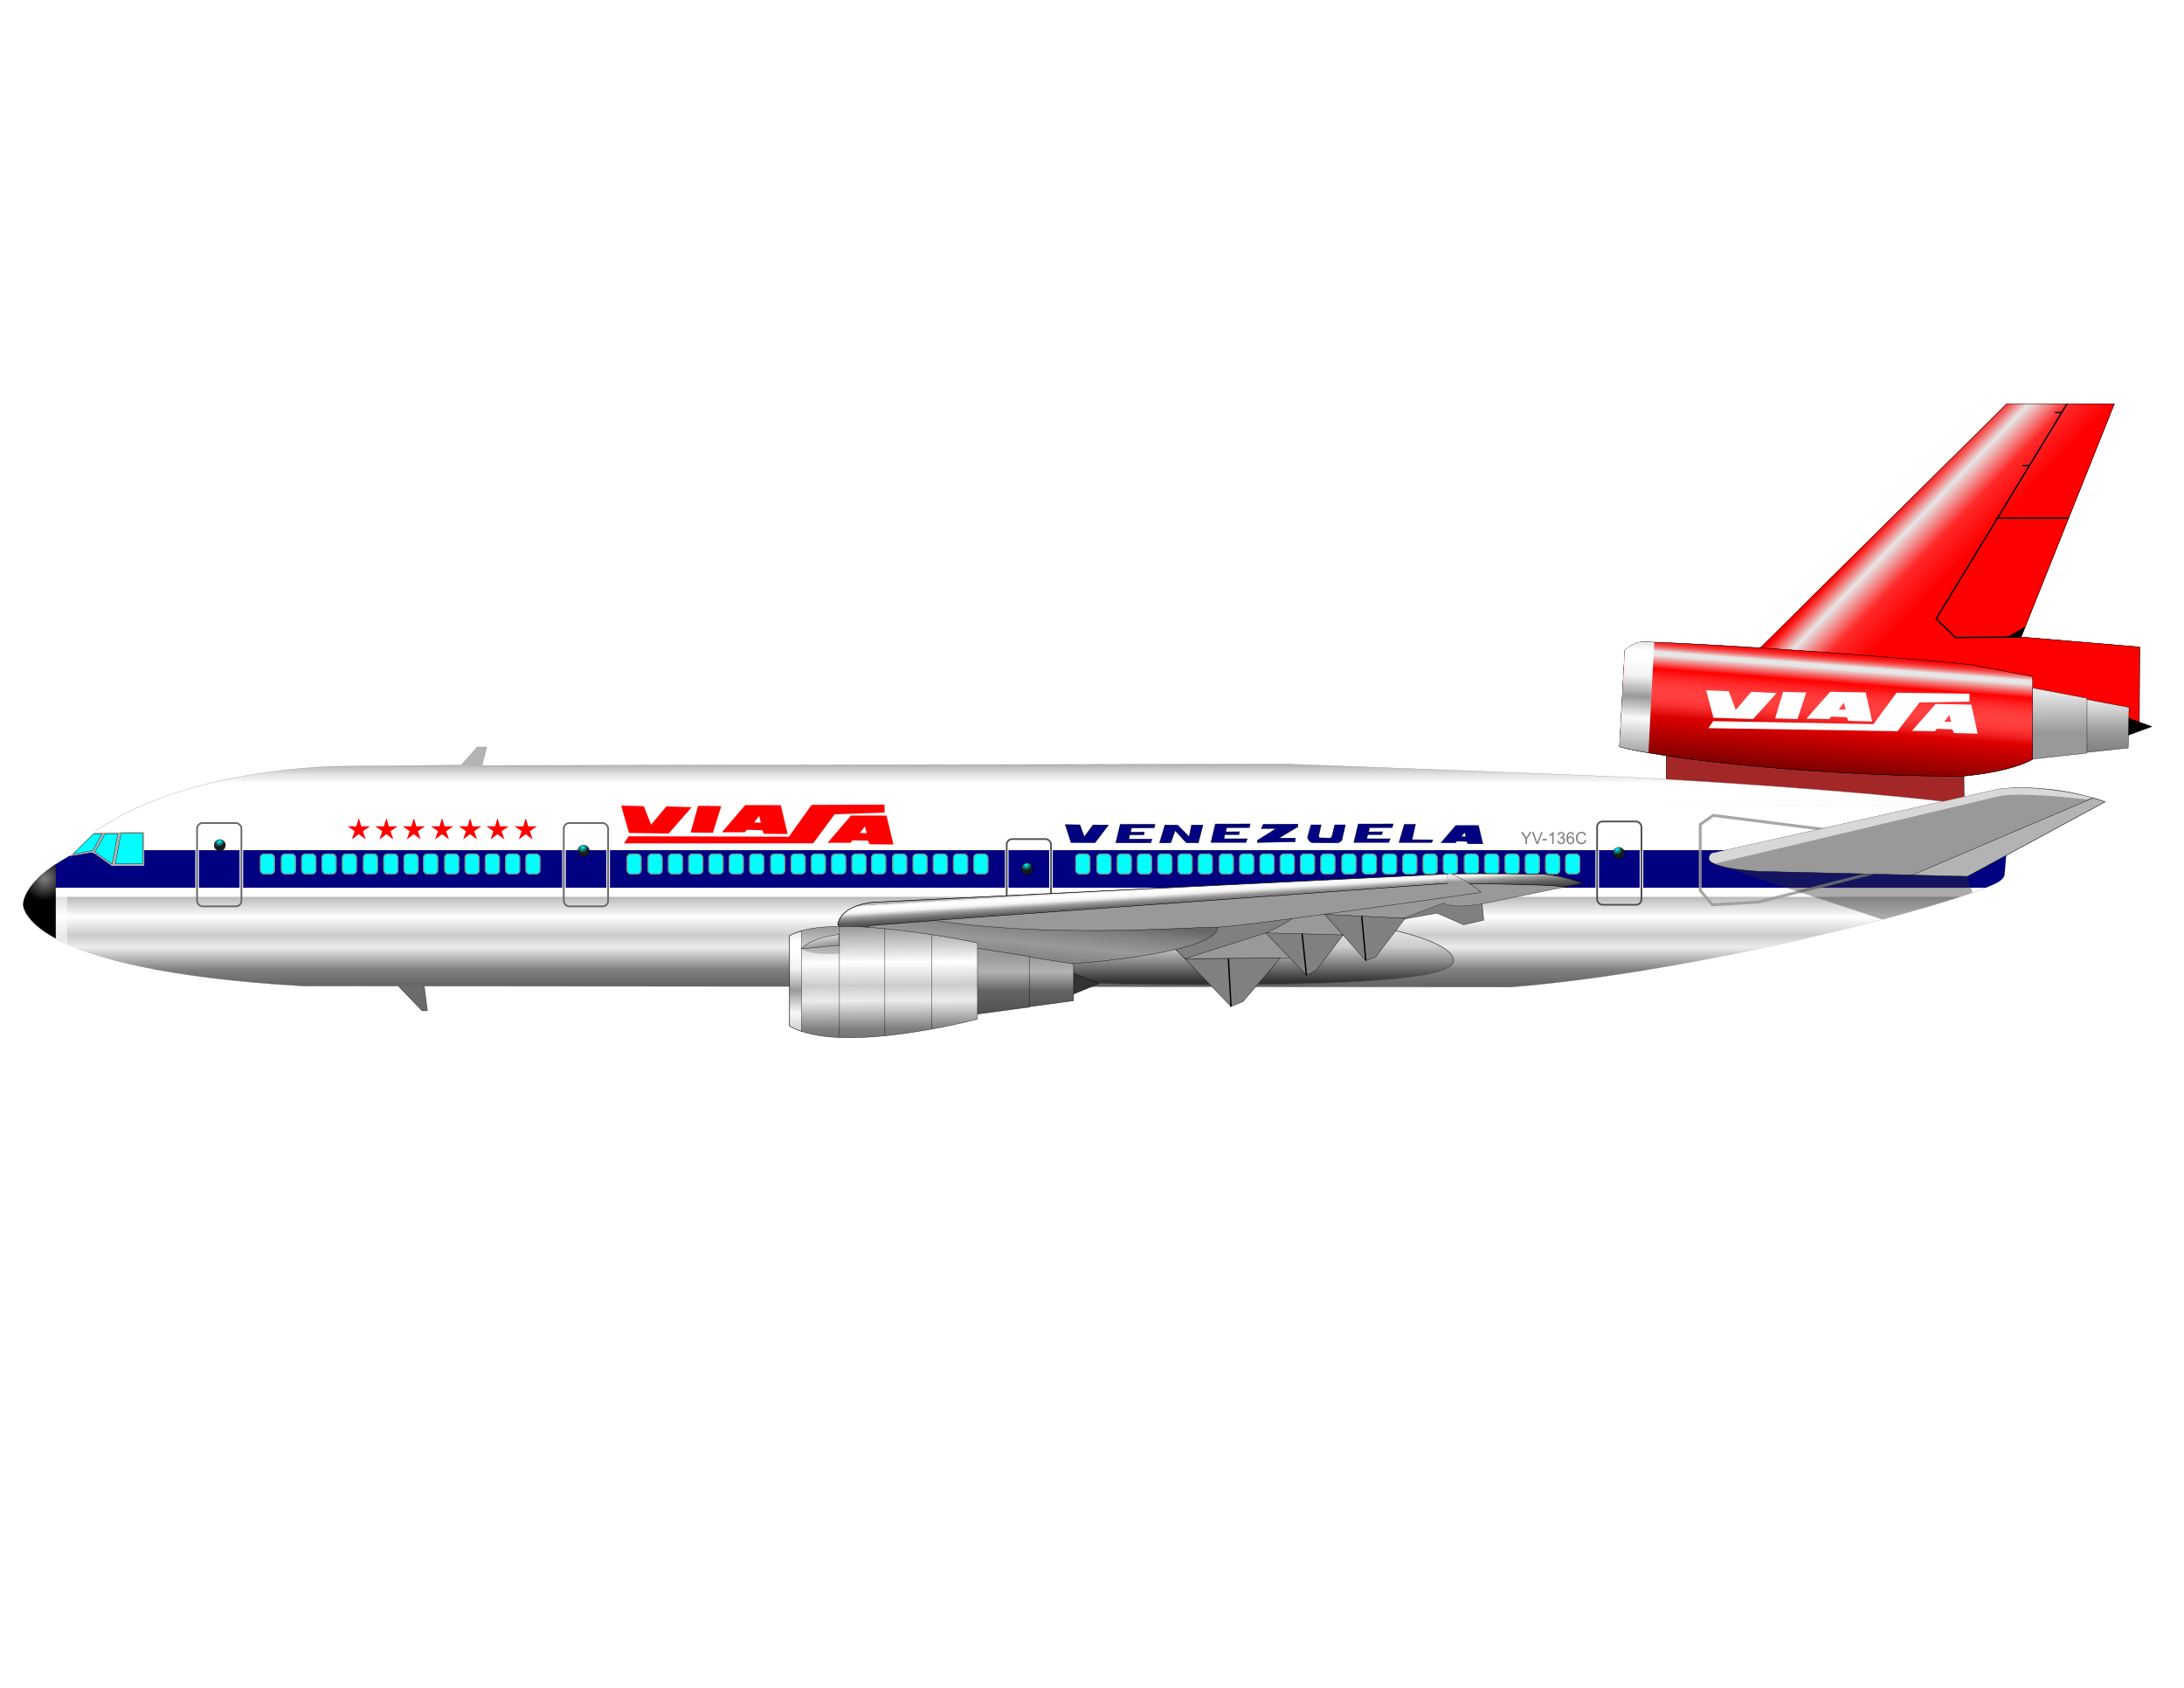 <?xml version="1.0" encoding="UTF-8"?>
<svg width="11in" height="8.5in" version="1.1" viewBox="0 0 279.4 215.9" xmlns="http://www.w3.org/2000/svg" xmlns:xlink="http://www.w3.org/1999/xlink">
<defs>
<linearGradient id="a">
<stop stop-color="#0ff" offset="0"/>
<stop stop-color="#1a1a1a" offset="1"/>
</linearGradient>
<linearGradient id="c">
<stop stop-color="#e6e6e6" offset="0"/>
<stop stop-color="#999" offset=".624"/>
<stop stop-color="#999" offset="1"/>
</linearGradient>
<linearGradient id="d">
<stop stop-color="#999" offset="0"/>
<stop stop-color="#b3b3b3" offset=".256"/>
<stop stop-color="#666" offset=".562"/>
<stop stop-color="#4d4d4d" offset="1"/>
</linearGradient>
<linearGradient id="e">
<stop stop-color="#b3b3b3" offset="0"/>
<stop stop-color="#e6e6e6" offset=".014"/>
<stop stop-color="#fff" offset=".085"/>
<stop stop-color="#fff" offset=".164"/>
<stop stop-color="#f2f2f2" offset=".306"/>
<stop stop-color="#999" offset=".481"/>
<stop stop-color="#f9f9f9" offset=".662"/>
<stop stop-color="#999" offset="1"/>
</linearGradient>
<linearGradient id="f">
<stop stop-color="#999" offset="0"/>
<stop stop-color="#fff" offset=".228"/>
<stop stop-color="#ccc" offset=".375"/>
<stop stop-color="#ececec" offset=".469"/>
<stop stop-color="#808080" offset=".646"/>
<stop stop-color="#333" offset="1"/>
</linearGradient>
<linearGradient id="b">
<stop stop-color="#ececec" offset="0"/>
<stop stop-color="#ccc" offset=".248"/>
<stop stop-color="#999" offset=".622"/>
<stop stop-color="#808080" offset="1"/>
</linearGradient>
<linearGradient id="l" x1="370.23" x2="367.39" y1="-26.485" y2="8.174" gradientTransform="matrix(.439 0 0 .439 70.82 176.07)" gradientUnits="userSpaceOnUse">
<stop stop-color="#f00" offset="0"/>
<stop stop-color="#f00" offset=".514"/>
<stop stop-color="#800000" offset="1"/>
</linearGradient>
<linearGradient id="ab" x1="106.4" x2="106.4" y1="6.484" y2="71.109" gradientTransform="matrix(.439 0 0 .439 70.82 176.07)" gradientUnits="userSpaceOnUse">
<stop stop-color="#b3b3b3" offset="0"/>
<stop stop-color="#e6e6e6" offset=".047"/>
<stop stop-color="#fff" offset=".085"/>
<stop stop-color="#fff" offset=".164"/>
<stop stop-color="#fff" stop-opacity="0" offset="1"/>
</linearGradient>
<linearGradient id="aa" x1="124.91" x2="124.91" y1="42.321" y2="79.302" gradientTransform="matrix(.439 0 0 .439 70.82 176.07)" gradientUnits="userSpaceOnUse" xlink:href="#f"/>
<linearGradient id="z" x1="88.355" x2="88.719" y1="53.644" y2="99.716" gradientTransform="matrix(.439 0 0 .439 70.82 176.07)" gradientUnits="userSpaceOnUse" xlink:href="#f"/>
<linearGradient id="y" x1="72.24" x2="71.647" y1="54.907" y2="90.992" gradientTransform="matrix(.439 0 0 .439 70.82 176.07)" gradientUnits="userSpaceOnUse" xlink:href="#e"/>
<linearGradient id="x" x1="77.991" x2="78.861" y1="55.599" y2="61.638" gradientTransform="matrix(.439 0 0 .439 70.82 176.07)" gradientUnits="userSpaceOnUse" xlink:href="#b"/>
<filter id="ad" x="-.015" y="-.063" width="1.03" height="1.127" color-interpolation-filters="sRGB">
<feGaussianBlur stdDeviation="0.068"/>
</filter>
<linearGradient id="w" x1="137.75" x2="137.75" y1="62.34" y2="79.953" gradientTransform="matrix(.439 0 0 .439 71.172 176.07)" gradientUnits="userSpaceOnUse" xlink:href="#d"/>
<linearGradient id="v" x1="137.75" x2="137.75" y1="62.34" y2="79.953" gradientTransform="matrix(.439 0 0 .439 70.82 176.07)" gradientUnits="userSpaceOnUse" xlink:href="#d"/>
<linearGradient id="u" x1="382.56" x2="399.59" y1="-58.271" y2="-41.915" gradientTransform="matrix(.439 0 0 .439 70.82 176.07)" gradientUnits="userSpaceOnUse">
<stop stop-color="#f00" offset="0"/>
<stop stop-color="#e6e6e6" offset=".26"/>
<stop stop-color="#ff2a2a" offset=".616"/>
<stop stop-color="#f00" offset="1"/>
</linearGradient>
<linearGradient id="t" x1="370.59" x2="368.77" y1="-27.394" y2="-4.125" gradientTransform="matrix(.439 0 0 .439 70.82 176.07)" gradientUnits="userSpaceOnUse">
<stop stop-color="#f00" stop-opacity="0" offset="0"/>
<stop stop-color="#f00" stop-opacity="0" offset=".034"/>
<stop stop-color="#e6e6e6" offset=".2"/>
<stop stop-color="#e6e6e6" offset=".246"/>
<stop stop-color="#f00" offset=".417"/>
<stop stop-color="#fff" stop-opacity="0" offset="1"/>
</linearGradient>
<linearGradient id="s" x1="316.39" x2="314.07" y1="-29.87" y2="4.307" gradientTransform="matrix(.439 0 0 .439 70.82 176.07)" gradientUnits="userSpaceOnUse" xlink:href="#e"/>
<radialGradient id="k" cx="-148.65" cy="43.374" r="4.761" gradientTransform="matrix(.296 .513 -.521 .301 72.334 256.69)" gradientUnits="userSpaceOnUse">
<stop stop-color="#808080" offset="0"/>
<stop offset="1"/>
</radialGradient>
<linearGradient id="r" x1="175.21" x2="175.65" y1="42.321" y2="49.612" gradientTransform="matrix(.439 0 0 .439 70.82 176.07)" gradientUnits="userSpaceOnUse">
<stop stop-color="#b3b3b3" offset="0"/>
<stop stop-color="#e6e6e6" offset=".014"/>
<stop stop-color="#fff" offset=".085"/>
<stop stop-color="#fff" offset=".164"/>
<stop stop-color="#f2f2f2" offset=".306"/>
<stop stop-color="#999" offset=".481"/>
<stop stop-color="#666" offset=".662"/>
<stop stop-color="#333" offset="1"/>
</linearGradient>
<linearGradient id="q" x1="185.38" x2="185.38" y1="52.922" y2="79.682" gradientTransform="matrix(.439 0 0 .439 70.82 176.07)" gradientUnits="userSpaceOnUse">
<stop stop-color="#ececec" offset="0"/>
<stop stop-color="#ccc" offset=".248"/>
<stop stop-color="#333" offset=".622"/>
<stop stop-color="#1a1a1a" offset="1"/>
</linearGradient>
<linearGradient id="p" x1="136.88" x2="135.6" y1="49.957" y2="63.274" gradientTransform="matrix(.439 0 0 .439 70.82 176.07)" gradientUnits="userSpaceOnUse">
<stop stop-color="#666" offset="0"/>
<stop stop-color="#808080" offset=".248"/>
<stop stop-color="#999" offset=".622"/>
<stop stop-color="#808080" offset="1"/>
</linearGradient>
<filter id="ac" x="-.007" y="-.036" width="1.014" height="1.073" color-interpolation-filters="sRGB">
<feGaussianBlur stdDeviation="0.334"/>
</filter>
<linearGradient id="o" x1="261.27" x2="261.39" y1="39.329" y2="41.526" gradientTransform="matrix(.439 0 0 .439 70.82 176.07)" gradientUnits="userSpaceOnUse" xlink:href="#c"/>
<linearGradient id="n" x1="444.97" x2="444.97" y1="-12.853" y2="3.046" gradientTransform="translate(47.045)" gradientUnits="userSpaceOnUse" xlink:href="#b"/>
<linearGradient id="m" x1="485.91" x2="486.19" y1="-14.404" y2="3.917" gradientUnits="userSpaceOnUse" xlink:href="#c"/>
<radialGradient id="j" cx="-97.585" cy="29.047" r="1.69" gradientTransform="matrix(.274 .268 -.307 .314 63.731 205.77)" gradientUnits="userSpaceOnUse" xlink:href="#a"/>
<radialGradient id="i" cx="8.434" cy="30.497" r="1.69" gradientTransform="matrix(.439 0 0 .439 70.82 176.07)" gradientUnits="userSpaceOnUse" xlink:href="#a"/>
<radialGradient id="h" cx="137.72" cy="35.629" r="1.69" gradientTransform="matrix(.439 0 0 .439 70.82 176.07)" gradientUnits="userSpaceOnUse" xlink:href="#a"/>
<radialGradient id="g" cx="309.9" cy="31.074" r="1.69" gradientTransform="matrix(.439 0 0 .439 70.82 176.07)" gradientUnits="userSpaceOnUse" xlink:href="#a"/>
</defs>
<g transform="translate(0,-81.1)">
<path d="m49.91 206.18c0.105 0.026 4.082 4.214 4.082 4.214h0.685l-0.553-4.293z" fill="#6b6b6b" stroke="#000" stroke-width=".044"/>
<path d="m256.73 132.75h13.763l-11.929 29.84 15.163 1.277-0.046 10.411-22.452 4.985 0.034 4.935h-38.114v-7.538l11.951-12.58z" fill="#f00" fill-rule="evenodd" stroke="#000" stroke-width=".045"/>
<path d="m220.44 168.98 4.657-4.902 31.63-31.33h13.763l-11.929 29.84 15.163 1.277-0.046 10.411z" fill="url(#u)" stroke="#000" stroke-width=".044"/>
<path d="m213.15 184.2v-7.538l38.08 2.603 0.034 4.935z" fill="#4d4d4d" opacity=".51" stroke="#000" stroke-width=".044"/>
<path d="m43.054 179.12 15.948-0.149 2.047-2.318 1.231 8e-3 -0.609 2.359 102.78-0.184s42.256 1.508 48.59 1.935c0 0 36.64 2.093 44.074 4.253l-0.674 7.903c0 0.517-0.711 0.993-1.203 1.216-6.065 2.898-38.055 11.34-61.975 13.221l-154.47-0.127c-36.183-2.097-35.836-10.414-35.836-10.414s-0.243-3.016 6.379-6.473l3.152-3.107c7.367-5.095 19.394-7.756 30.562-8.123z" fill="url(#ab)" fill-rule="evenodd" stroke="#808080" stroke-width=".033"/>
<g transform="matrix(.439 0 0 .439 50.167 176.07)" stroke="#000" stroke-width=".1">
<path d="m505.03-7.449 7.792 2.828-8.106 2.954z"/>
<path d="m505.9 1.6 0.251-11.814-14.14-2.659 9e-4 15.94z" fill="url(#n)"/>
<path d="m493.9-12.892-19.039-3.606 1.665 21.483 17.377-1.895z" fill="url(#m)"/>
</g>
<path d="m207.87 164.29s1.145-1.102 2.379-1.078c6.693 0.128 29.074 1.598 41.844 2.903l7.939 1.532v10.577c-1.387 0.823-4.54 1.76-8.783 2.144-12.123 0.135-29.312-1.219-38.108-2.61-2.614-0.386-4.681-0.774-5.955-1.134z" fill="url(#l)" fill-rule="evenodd" stroke="#000" stroke-width=".044"/>
<path d="m79.47 184.15 0.994 3.497 5.076 0.073 2.95-3.366-3.242-0.103-1.952 2.335-0.937-2.366z" fill="#f00"/>
<path d="m89.307 184.18-0.959 3.412 2.85 0.031 1.076-3.414z" fill="#f00"/>
<path d="m95.338 184.08-2.986 3.482 2.944-2.4e-4 0.229-0.316 1.992 0.045 0.203 0.465 3.045 0.028-0.881-3.694zm1.778 1.383 0.227 0.877-0.876-0.027z" fill="#f00"/>
<path d="m108.87 185.42-2.986 3.482 2.944-2.2e-4 0.229-0.316 1.992 0.045 0.203 0.465 3.045 0.028-0.881-3.694zm1.778 1.383 0.227 0.877-0.876-0.027z" fill="#f00"/>
<path d="m79.823 188.98 0.61-0.908 20.494 0.054 2.9-4.068 9.329-0.036 0.017 1.015-6.398 0.222-2.749 3.714z" fill="#f00"/>
<path d="m250.75 195.82c-11.183 3.651-37.231 9.951-57.491 11.544l-154.47-0.127c-36.183-2.097-35.836-10.414-35.836-10.414s-0.03-0.369 0.217-1.001l247.58-4e-3z" fill="url(#aa)" fill-rule="evenodd"/>
<path d="m185.95 203.95c-2e-5 2.505-14.096 3.114-31.484 3.114-34.453 0-31.484-2.031-31.484-4.536 0-2.505 14.096-4.536 31.484-4.536 20.917 0 31.484 3.453 31.484 5.958z" fill="url(#q)" fill-rule="evenodd" stroke="#4d4d4d" stroke-width=".093"/>
<path d="m256.7 189.85h-238.28l0.014 1.968-4.102 0.012-2.417-1.768-3.031 0.523c-3.109 1.768-4.189 2.918-5.047 4.068h250.18c0.465-0.184 0.898-0.361 1.22-0.516 0.492-0.222 1.204-0.699 1.204-1.216z" fill="#000080" fill-rule="evenodd"/>
<g transform="matrix(.439 0 0 .439 127.47 176.07)" fill="#fff" fill-rule="evenodd">
<rect x="2.491" y="31.378" width="1.049" height="10.951"/>
<rect x="15.381" y="31.378" width="1.049" height="10.951"/>
</g>
<path transform="matrix(.397 -.041 .041 .397 59.35 95.82)" d="m-55.177 227.68-2.027-1.883-2.374 1.42 1.164-2.51-2.084-1.819 2.747 0.331 1.086-2.544 0.533 2.715 2.755 0.247-2.417 1.346z" fill="#f00" fill-rule="evenodd"/>
<path transform="matrix(.397 -.041 .041 .397 62.882 95.82)" d="m-55.177 227.68-2.027-1.883-2.374 1.42 1.164-2.51-2.084-1.819 2.747 0.331 1.086-2.544 0.533 2.715 2.755 0.247-2.417 1.346z" fill="#f00" fill-rule="evenodd"/>
<path transform="matrix(.397 -.041 .041 .397 66.387 95.82)" d="m-55.177 227.68-2.027-1.883-2.374 1.42 1.164-2.51-2.084-1.819 2.747 0.331 1.086-2.544 0.533 2.715 2.755 0.247-2.417 1.346z" fill="#f00" fill-rule="evenodd"/>
<path transform="matrix(.397 -.041 .041 .397 70.003 95.82)" d="m-55.177 227.68-2.027-1.883-2.374 1.42 1.164-2.51-2.084-1.819 2.747 0.331 1.086-2.544 0.533 2.715 2.755 0.247-2.417 1.346z" fill="#f00" fill-rule="evenodd"/>
<path transform="matrix(.397 -.041 .041 .397 73.59 95.82)" d="m-55.177 227.68-2.027-1.883-2.374 1.42 1.164-2.51-2.084-1.819 2.747 0.331 1.086-2.544 0.533 2.715 2.755 0.247-2.417 1.346z" fill="#f00" fill-rule="evenodd"/>
<path transform="matrix(.397 -.041 .041 .397 77.095 95.82)" d="m-55.177 227.68-2.027-1.883-2.374 1.42 1.164-2.51-2.084-1.819 2.747 0.331 1.086-2.544 0.533 2.715 2.755 0.247-2.417 1.346z" fill="#f00" fill-rule="evenodd"/>
<path transform="matrix(.397 -.041 .041 .397 80.711 95.82)" d="m-55.177 227.68-2.027-1.883-2.374 1.42 1.164-2.51-2.084-1.819 2.747 0.331 1.086-2.544 0.533 2.715 2.755 0.247-2.417 1.346z" fill="#f00" fill-rule="evenodd"/>
<path d="m136.28 186.58 0.731 2.295 3.076 0.025 1.731-2.277-1.985-4e-3 -1.115 1.51-0.564-1.524z" fill="#000080" stroke="#000" stroke-width=".044"/>
<path d="m149.78 188.91-1.441 0.012 0.692-2.296 1.621 4e-3 1.471 1.498 0.31-1.496h1.467l-0.593 2.286-1.539-0.01-1.424-1.556z" fill="#000080" stroke="#000" stroke-width=".044"/>
<path d="m160.84 188.6 2.427-1.524-1.907 0.017 0.242-0.554 4.43-0.028v0.352l-2.399 1.439h2.088l-0.028 0.48-4.854 0.085z" fill="#000080" stroke="#000" stroke-width=".044"/>
<path d="m167.71 186.61-0.441 1.633c0.111 0.282 0.211 0.526 0.6 0.656 0.201 8.7e-4 3.182 0.021 3.182 0.021 0.264 4e-3 0.589-0.224 0.629-0.394l0.44-1.921h-1.369l-0.32 1.355c-0.028 0.12-0.074 0.303-0.282 0.339l-1.298-0.028c-0.12-0.039-0.159-0.222-0.141-0.282l0.31-1.383z" fill="#000080" stroke="#000" stroke-width=".044"/>
<path d="m173.76 186.5-0.564 2.37h4.458l0.198-0.48h-2.991l0.105-0.54 1.818 4e-3 0.068-0.364-1.766 0.017 0.115-0.53 2.921-0.023 0.098-0.463z" fill="#000080" stroke="#000" stroke-width=".044"/>
<path d="m179.66 186.54-0.681 2.324h4.176l0.148-0.34-2.658-0.02 0.445-1.962z" fill="#000080" stroke="#000" stroke-width=".044"/>
<path d="m186.24 186.68-1.912 2.23 1.885-1.4e-4 0.147-0.202 1.275 0.029 0.13 0.298 1.95 0.018-0.564-2.365zm1.138 0.886 0.145 0.561-0.561-0.017z" fill="#000080" stroke="#000" stroke-width=".028"/>
<path d="m155.48 186.5-0.564 2.37h4.458l0.198-0.48h-2.991l0.105-0.54 1.818 4e-3 0.068-0.364-1.766 0.017 0.115-0.53 2.921-0.023 0.098-0.463z" fill="#000080" stroke="#000" stroke-width=".044"/>
<path d="m143.31 186.54-0.564 2.37h4.458l0.198-0.48h-2.991l0.105-0.54 1.818 4e-3 0.068-0.364-1.766 0.017 0.115-0.53 2.921-0.023 0.098-0.463z" fill="#000080" stroke="#000" stroke-width=".044"/>
<g transform="matrix(.448 0 0 .374 70.82 177.68)" fill="#808080" stroke-width=".27" aria-label="YV-136C">
<path d="m277.52 30.434v-1.744l-1.3-2.373h0.545l0.663 1.241q0.197 0.368 0.345 0.697 0.149-0.323 0.368-0.727l0.654-1.21h0.52l-1.348 2.373v1.744z"/>
<path d="m280.68 30.434-1.309-4.117h0.483l0.879 2.991q0.101 0.348 0.177 0.674 0.079-0.34 0.18-0.674l0.913-2.991h0.455l-1.32 4.117z"/>
<path d="m282.39 29.199v-0.508h1.272v0.508z"/>
<path d="m285.57 30.434h-0.416v-3.221q-0.143 0.169-0.385 0.345-0.242 0.174-0.444 0.264v-0.489q0.343-0.197 0.604-0.48 0.264-0.284 0.371-0.553h0.27z"/>
<path d="m286.64 29.348 0.416-0.067q0.129 0.809 0.654 0.809 0.284 0 0.492-0.239 0.208-0.242 0.208-0.624 0-0.36-0.191-0.579t-0.469-0.219q-0.118 0-0.292 0.056l0.048-0.444 0.065 0.006q0.306 0 0.497-0.188 0.191-0.188 0.191-0.503 0-0.289-0.16-0.463-0.16-0.177-0.39-0.177-0.239 0-0.404 0.185-0.163 0.183-0.208 0.556l-0.413-0.09q0.079-0.528 0.354-0.798 0.275-0.27 0.666-0.27 0.41 0 0.697 0.303 0.286 0.303 0.286 0.764 0 0.281-0.124 0.497-0.121 0.216-0.34 0.34 0.202 0.056 0.334 0.185 0.132 0.129 0.213 0.345 0.081 0.216 0.081 0.483 0 0.567-0.334 0.93-0.334 0.36-0.8 0.36-0.433 0-0.733-0.315-0.301-0.315-0.343-0.845z"/>
<path d="m291.42 27.325-0.413 0.039q-0.059-0.317-0.174-0.452-0.166-0.197-0.399-0.197-0.362 0-0.581 0.449-0.188 0.388-0.191 1.146 0.143-0.27 0.36-0.407 0.216-0.14 0.458-0.14 0.402 0 0.699 0.365 0.301 0.362 0.301 0.972 0 0.413-0.152 0.75-0.149 0.334-0.385 0.494-0.236 0.16-0.52 0.16-0.511 0-0.843-0.461t-0.331-1.536q0-1.194 0.34-1.699 0.34-0.508 0.871-0.508 0.385 0 0.643 0.264 0.261 0.261 0.317 0.761zm-1.694 1.775q0 0.447 0.211 0.719 0.211 0.27 0.489 0.27 0.244 0 0.435-0.256 0.194-0.256 0.194-0.702 0-0.438-0.191-0.68t-0.466-0.242q-0.27 0-0.472 0.242-0.199 0.239-0.199 0.649z"/>
<path d="m294.47 28.991 0.449 0.138q-0.149 0.694-0.522 1.036-0.371 0.34-0.904 0.34-0.469 0-0.803-0.228-0.331-0.23-0.545-0.736-0.211-0.506-0.211-1.194 0-0.68 0.211-1.149 0.213-0.472 0.576-0.711 0.362-0.242 0.809-0.242 0.489 0 0.84 0.306 0.351 0.303 0.492 0.893l-0.438 0.126q-0.225-0.859-0.902-0.859-0.337 0-0.584 0.174-0.247 0.171-0.396 0.536-0.146 0.365-0.146 0.924 0 0.845 0.298 1.27 0.298 0.421 0.792 0.421 0.365 0 0.629-0.258 0.267-0.261 0.357-0.789z"/>
</g>
<rect x="128.79" y="188.43" width="5.67" height="10.653" rx=".69" ry=".69" fill="none" stroke="#4d4d4d" stroke-width=".217"/>
<rect x="33.288" y="190.33" width="1.836" height="2.574" rx=".49" ry=".49" fill="#0ff" fill-rule="evenodd" stroke="#808080" stroke-width=".144"/>
<rect x="35.982" y="190.33" width="1.836" height="2.574" rx=".49" ry=".49" fill="#0ff" fill-rule="evenodd" stroke="#808080" stroke-width=".144"/>
<rect x="38.586" y="190.33" width="1.836" height="2.574" rx=".49" ry=".49" fill="#0ff" fill-rule="evenodd" stroke="#808080" stroke-width=".144"/>
<rect x="41.179" y="190.33" width="1.836" height="2.574" rx=".49" ry=".49" fill="#0ff" fill-rule="evenodd" stroke="#808080" stroke-width=".144"/>
<rect x="43.783" y="190.33" width="1.836" height="2.574" rx=".49" ry=".49" fill="#0ff" fill-rule="evenodd" stroke="#808080" stroke-width=".144"/>
<rect x="46.477" y="190.33" width="1.836" height="2.574" rx=".49" ry=".49" fill="#0ff" fill-rule="evenodd" stroke="#808080" stroke-width=".144"/>
<rect x="49.081" y="190.33" width="1.836" height="2.574" rx=".49" ry=".49" fill="#0ff" fill-rule="evenodd" stroke="#808080" stroke-width=".144"/>
<rect x="51.675" y="190.33" width="1.836" height="2.574" rx=".49" ry=".49" fill="#0ff" fill-rule="evenodd" stroke="#808080" stroke-width=".144"/>
<rect x="54.179" y="190.33" width="1.836" height="2.574" rx=".49" ry=".49" fill="#0ff" fill-rule="evenodd" stroke="#808080" stroke-width=".144"/>
<rect x="56.873" y="190.33" width="1.836" height="2.574" rx=".49" ry=".49" fill="#0ff" fill-rule="evenodd" stroke="#808080" stroke-width=".144"/>
<rect x="59.477" y="190.33" width="1.836" height="2.574" rx=".49" ry=".49" fill="#0ff" fill-rule="evenodd" stroke="#808080" stroke-width=".144"/>
<rect x="62.071" y="190.33" width="1.836" height="2.574" rx=".49" ry=".49" fill="#0ff" fill-rule="evenodd" stroke="#808080" stroke-width=".144"/>
<rect x="64.665" y="190.33" width="1.836" height="2.574" rx=".49" ry=".49" fill="#0ff" fill-rule="evenodd" stroke="#808080" stroke-width=".144"/>
<rect x="67.259" y="190.33" width="1.836" height="2.574" rx=".49" ry=".49" fill="#0ff" fill-rule="evenodd" stroke="#808080" stroke-width=".144"/>
<rect x="80.198" y="190.33" width="1.836" height="2.574" rx=".49" ry=".49" fill="#0ff" fill-rule="evenodd" stroke="#808080" stroke-width=".144"/>
<rect x="82.892" y="190.33" width="1.836" height="2.574" rx=".49" ry=".49" fill="#0ff" fill-rule="evenodd" stroke="#808080" stroke-width=".144"/>
<rect x="85.496" y="190.33" width="1.836" height="2.574" rx=".49" ry=".49" fill="#0ff" fill-rule="evenodd" stroke="#808080" stroke-width=".144"/>
<rect x="88.09" y="190.33" width="1.836" height="2.574" rx=".49" ry=".49" fill="#0ff" fill-rule="evenodd" stroke="#808080" stroke-width=".144"/>
<rect x="90.684" y="190.33" width="1.836" height="2.574" rx=".49" ry=".49" fill="#0ff" fill-rule="evenodd" stroke="#808080" stroke-width=".144"/>
<rect x="93.278" y="190.33" width="1.836" height="2.574" rx=".49" ry=".49" fill="#0ff" fill-rule="evenodd" stroke="#808080" stroke-width=".144"/>
<rect x="95.888" y="190.33" width="1.836" height="2.574" rx=".49" ry=".49" fill="#0ff" fill-rule="evenodd" stroke="#808080" stroke-width=".144"/>
<rect x="98.581" y="190.33" width="1.836" height="2.574" rx=".49" ry=".49" fill="#0ff" fill-rule="evenodd" stroke="#808080" stroke-width=".144"/>
<rect x="101.19" y="190.33" width="1.836" height="2.574" rx=".49" ry=".49" fill="#0ff" fill-rule="evenodd" stroke="#808080" stroke-width=".144"/>
<rect x="103.78" y="190.33" width="1.836" height="2.574" rx=".49" ry=".49" fill="#0ff" fill-rule="evenodd" stroke="#808080" stroke-width=".144"/>
<rect x="106.37" y="190.33" width="1.836" height="2.574" rx=".49" ry=".49" fill="#0ff" fill-rule="evenodd" stroke="#808080" stroke-width=".144"/>
<rect x="108.97" y="190.33" width="1.836" height="2.574" rx=".49" ry=".49" fill="#0ff" fill-rule="evenodd" stroke="#808080" stroke-width=".144"/>
<rect x="111.49" y="190.33" width="1.836" height="2.574" rx=".49" ry=".49" fill="#0ff" fill-rule="evenodd" stroke="#808080" stroke-width=".144"/>
<rect x="114.18" y="190.33" width="1.836" height="2.574" rx=".49" ry=".49" fill="#0ff" fill-rule="evenodd" stroke="#808080" stroke-width=".144"/>
<rect x="116.79" y="190.33" width="1.836" height="2.574" rx=".49" ry=".49" fill="#0ff" fill-rule="evenodd" stroke="#808080" stroke-width=".144"/>
<rect x="119.38" y="190.33" width="1.836" height="2.574" rx=".49" ry=".49" fill="#0ff" fill-rule="evenodd" stroke="#808080" stroke-width=".144"/>
<rect x="121.97" y="190.33" width="1.836" height="2.574" rx=".49" ry=".49" fill="#0ff" fill-rule="evenodd" stroke="#808080" stroke-width=".144"/>
<rect x="124.57" y="190.33" width="1.836" height="2.574" rx=".49" ry=".49" fill="#0ff" fill-rule="evenodd" stroke="#808080" stroke-width=".144"/>
<rect x="137.61" y="190.33" width="1.836" height="2.574" rx=".49" ry=".49" fill="#0ff" fill-rule="evenodd" stroke="#808080" stroke-width=".144"/>
<rect x="140.31" y="190.33" width="1.836" height="2.574" rx=".49" ry=".49" fill="#0ff" fill-rule="evenodd" stroke="#808080" stroke-width=".144"/>
<rect x="142.91" y="190.33" width="1.836" height="2.574" rx=".49" ry=".49" fill="#0ff" fill-rule="evenodd" stroke="#808080" stroke-width=".144"/>
<rect x="145.5" y="190.33" width="1.836" height="2.574" rx=".49" ry=".49" fill="#0ff" fill-rule="evenodd" stroke="#808080" stroke-width=".144"/>
<rect x="148.1" y="190.33" width="1.836" height="2.574" rx=".49" ry=".49" fill="#0ff" fill-rule="evenodd" stroke="#808080" stroke-width=".144"/>
<rect x="150.69" y="190.33" width="1.836" height="2.574" rx=".49" ry=".49" fill="#0ff" fill-rule="evenodd" stroke="#808080" stroke-width=".144"/>
<rect x="153.27" y="190.33" width="1.836" height="2.574" rx=".49" ry=".49" fill="#0ff" fill-rule="evenodd" stroke="#808080" stroke-width=".144"/>
<rect x="155.97" y="190.33" width="1.836" height="2.574" rx=".49" ry=".49" fill="#0ff" fill-rule="evenodd" stroke="#808080" stroke-width=".144"/>
<rect x="158.57" y="190.33" width="1.836" height="2.574" rx=".49" ry=".49" fill="#0ff" fill-rule="evenodd" stroke="#808080" stroke-width=".144"/>
<rect x="161.17" y="190.33" width="1.836" height="2.574" rx=".49" ry=".49" fill="#0ff" fill-rule="evenodd" stroke="#808080" stroke-width=".144"/>
<rect x="163.76" y="190.33" width="1.836" height="2.574" rx=".49" ry=".49" fill="#0ff" fill-rule="evenodd" stroke="#808080" stroke-width=".144"/>
<rect x="166.35" y="190.33" width="1.836" height="2.574" rx=".49" ry=".49" fill="#0ff" fill-rule="evenodd" stroke="#808080" stroke-width=".144"/>
<rect x="168.96" y="190.33" width="1.836" height="2.574" rx=".49" ry=".49" fill="#0ff" fill-rule="evenodd" stroke="#808080" stroke-width=".144"/>
<rect x="171.65" y="190.33" width="1.836" height="2.574" rx=".49" ry=".49" fill="#0ff" fill-rule="evenodd" stroke="#808080" stroke-width=".144"/>
<rect x="174.26" y="190.33" width="1.836" height="2.574" rx=".49" ry=".49" fill="#0ff" fill-rule="evenodd" stroke="#808080" stroke-width=".144"/>
<rect x="176.85" y="190.33" width="1.836" height="2.574" rx=".49" ry=".49" fill="#0ff" fill-rule="evenodd" stroke="#808080" stroke-width=".144"/>
<rect x="179.44" y="190.33" width="1.836" height="2.574" rx=".49" ry=".49" fill="#0ff" fill-rule="evenodd" stroke="#808080" stroke-width=".144"/>
<rect x="182.04" y="190.33" width="1.836" height="2.574" rx=".49" ry=".49" fill="#0ff" fill-rule="evenodd" stroke="#808080" stroke-width=".144"/>
<rect x="184.63" y="190.33" width="1.836" height="2.574" rx=".49" ry=".49" fill="#0ff" fill-rule="evenodd" stroke="#808080" stroke-width=".144"/>
<rect x="187.32" y="190.33" width="1.836" height="2.574" rx=".49" ry=".49" fill="#0ff" fill-rule="evenodd" stroke="#808080" stroke-width=".144"/>
<rect x="189.92" y="190.33" width="1.836" height="2.574" rx=".49" ry=".49" fill="#0ff" fill-rule="evenodd" stroke="#808080" stroke-width=".144"/>
<rect x="192.52" y="190.33" width="1.836" height="2.574" rx=".49" ry=".49" fill="#0ff" fill-rule="evenodd" stroke="#808080" stroke-width=".144"/>
<rect x="195.11" y="190.33" width="1.836" height="2.574" rx=".49" ry=".49" fill="#0ff" fill-rule="evenodd" stroke="#808080" stroke-width=".144"/>
<rect x="197.71" y="190.33" width="1.836" height="2.574" rx=".49" ry=".49" fill="#0ff" fill-rule="evenodd" stroke="#808080" stroke-width=".144"/>
<rect x="200.27" y="190.33" width="1.836" height="2.574" rx=".49" ry=".49" fill="#0ff" fill-rule="evenodd" stroke="#808080" stroke-width=".144"/>
<circle cx="207.1" cy="190.21" r=".72" fill="url(#g)" fill-rule="evenodd" stroke="#000" stroke-width=".045"/>
<circle cx="131.41" cy="192.22" r=".72" fill-rule="evenodd" stroke="#000" stroke-width=".045"/>
<circle cx="74.665" cy="189.92" r=".72" fill="url(#i)" fill-rule="evenodd" stroke="#000" stroke-width=".045"/>
<circle cx="28.119" cy="189.21" r=".72" fill="url(#j)" fill-rule="evenodd" stroke="#000" stroke-width=".045"/>
<circle cx="131.41" cy="192.22" r=".72" fill="url(#h)" fill-rule="evenodd" stroke="#000" stroke-width=".045"/>
<path d="m179.54 198.68 4.283-0.782 3.426 1.49 2.57-0.596-0.223-2.086-3.128-0.335-2.421-0.149-3.687 1.676-0.655 0.221z" fill="#808080" stroke="#000" stroke-width=".044"/>
<path d="m111.64 196.52 73.553-3.618c5.507-0.1 12.303 0.034 12.303 0.034 2.374 0.14 4.957 1.133 4.957 1.133l-12.735 2.619s-3.571 0.712-5.053-0.064l-5.106 1.922-3.053-0.094-11.096 5.206-13.808 0.068-2.263-2.282-31.661 0.042-6.804 0.028-3.693-2.101c0.367-2.568 4.458-2.892 4.458-2.892z" fill="#999" fill-rule="evenodd" stroke="#4d4d4d" stroke-width=".074"/>
<path d="m264.44 132.75-16.751 27.511 2.474 2.394 8.402-0.065" fill="none" stroke="#000" stroke-width=".176"/>
<path d="m264.64 147.38h-9.22" fill="none" stroke="#000" stroke-width=".176"/>
<path d="m263.76 133.87h-0.854" fill="none" stroke="#000" stroke-width=".176"/>
<path d="m258.56 162.59h-1.784l2.319-1.339z"/>
<path d="m259.57 140.65h-0.825" fill="none" stroke="#000" stroke-width=".176"/>
<path d="m207.87 164.29s1.145-1.102 2.379-1.078c6.693 0.128 29.074 1.598 41.844 2.903l7.939 1.532v10.577c-1.387 0.823-4.54 1.76-8.783 2.144-12.123 0.135-29.312-1.219-38.108-2.61-2.614-0.386-4.681-0.774-5.955-1.134z" fill="url(#t)" fill-rule="evenodd" stroke="#000" stroke-width=".044"/>
<path d="m218.27 169.4 0.937 3.513 5.074 0.156 3.005-3.317-3.239-0.156-1.99 2.303-0.898-2.381z" fill="#fff"/>
<path d="m228.11 169.6-1.015 3.396 2.849 0.078 1.132-3.396z" fill="#fff"/>
<path d="m234.14 169.59-3.042 3.433 2.943 0.048 0.234-0.312 1.991 0.078 0.195 0.468 3.044 0.078-0.82-3.708zm1.755 1.412 0.212 0.88-0.876-0.041z" fill="#fff"/>
<path d="m247.64 171.15-3.042 3.433 2.944 0.048 0.234-0.312 1.991 0.078 0.195 0.468 3.044 0.078-0.82-3.708zm1.755 1.412 0.212 0.88-0.876-0.041z" fill="#fff"/>
<path d="m218.55 174.24 0.624-0.898 20.49 0.39 2.966-4.02 9.328 0.117v1.015l-6.401 0.117-2.81 3.669z" fill="#fff"/>
<path d="m210.89 177.37 0.741-14.126c-0.451-0.015-1.023-0.04-1.385-0.047-1.234-0.024-2.379 1.078-2.379 1.078l-0.683 12.333c0.862 0.244 2.193 0.502 3.706 0.762z" fill="url(#s)" fill-rule="evenodd"/>
<path d="m219.17 185.4 18.461 2.344 1.975 5.03-14.622 3.703-5.92 0.353-1.554-1.817v-8.454z" fill="none" opacity=".858" stroke="#999" stroke-width=".376"/>
<path d="m218.98 190.25c-2.16 1.955 6.162 2.317 6.162 2.317l26.546 0.632 17.592-9.533c-5.451-2.002-11.614-2.002-13.852-1.58z" fill="#999" stroke="#000" stroke-width=".044"/>
<path d="m7.141 201.15v-9.507c-4.364 2.886-4.181 5.186-4.181 5.186s-0.064 2.021 4.181 4.321z" fill="url(#k)" fill-rule="evenodd"/>
<path d="m149.34 201.44 2.263 2.282 10.318-3.294c2.048-0.819 4.506-2.57 4.506-2.57l-14.19 1.452z" fill="#808080" stroke="#000" stroke-width=".044"/>
<path d="m151.6 203.74 5.885 6.108 1.527-0.633 4.781-5.555z" fill="#808080" stroke="#000" stroke-width=".044"/>
<path d="m161.92 200.43 5.214 5.4 1.266-0.633 3.426-4.506z" fill="#808080" stroke="#000" stroke-width=".044"/>
<path d="m169.45 198.05 5.285 5.92 1.266-0.484 3.762-4.916z" fill="#808080" stroke="#000" stroke-width=".044"/>
<path d="m107.18 199.41c0.367-2.568 4.458-2.892 4.458-2.892v-3e-5l73.553-3.618c5.507-0.1 12.303 0.034 12.303 0.034 2.374 0.14 4.957 1.133 4.957 1.133l-2.41 0.496c-0.687-0.373-14.82-0.471-14.82-0.471l-65.584 4.754-8.066 0.645-0.805 0.275-3.067-0.06z" fill="url(#r)" fill-rule="evenodd" stroke="#000" stroke-width=".074"/>
<path d="m155.7 199.69c2.054 0.105 33.747-4.429 33.747-4.429-1.201-1.285-3.755-2.359-3.755-2.359h-0.514l0.042 1.187-65.681 4.74 3.687 1.475 6.742 0.211 12.272 0.474 7.743-0.369h3.16z" fill="#999" stroke="#000" stroke-width=".044"/>
<path d="m155.7 199.69c-5.22 0.085-21.615 1.355-36.063-0.847l-8.066 0.645s-0.777 0.158-1.156 0.507l0.757 0.937 25.904 3.838 0.282-0.451c2.399-0.028 18.793-1.637 18.342-4.628z" fill="url(#p)" stroke="#000" stroke-width=".044"/>
<path transform="matrix(.614 0 0 .438 43.104 89.456)" d="m151.79 272.21v-8.027l6.951 4.013z" fill="#333" fill-rule="evenodd" stroke="#000" stroke-width=".1"/>
<path d="m131.32 203.45 6.025 0.949v4.709l-6.029 0.816" fill="url(#v)" fill-rule="evenodd" stroke="#000" stroke-width=".044"/>
<path d="m131.67 209.92-8.417 1.139v-8.939l8.421 1.326" fill="url(#w)" fill-rule="evenodd" stroke="#000" stroke-width=".044"/>
<path d="m131.67 203.45v6.474" fill="#b3b3b3" stroke="#000" stroke-width=".044"/>
<path d="m101.01 200.79c5.108-3.153 24.042 0.924 24.042 0.924v9.749s-17.657 4.704-24.042 0.872z" fill="url(#z)" fill-rule="evenodd" stroke="#000" stroke-width=".044"/>
<path d="m102.55 213.03v-12.844c-0.582 0.167-1.116 0.36-1.532 0.617v11.546c0.453 0.272 0.976 0.491 1.532 0.681z" fill="url(#y)" fill-rule="evenodd" stroke="#000" stroke-width=".044"/>
<path d="m102.55 202.46 4.829-0.439v-1.397s-3.691 0.379-4.829 1.836z" fill="url(#x)" stroke="#000" stroke-width=".044"/>
<path d="m113.2 199.88v13.712" fill="#999" stroke="#000" stroke-width=".044"/>
<path d="m119.19 200.65v12.087" fill="#999" stroke="#000" stroke-width=".044"/>
<path d="m107.39 213.81v-14.216" fill="#999" stroke="#000" stroke-width=".044"/>
<path transform="matrix(.439 0 0 .439 70.82 176.07)" d="m72.24 60.095 10.995-1 0.031 2.464s-7.857 0.708-11.026-1.464z" fill="#333" filter="url(#ad)" opacity=".49"/>
<path d="m157.15 203.72 0.34 6.156" fill="none" stroke="#000" stroke-width=".176"/>
<path d="m166.58 200.55 0.558 5.298" fill="none" stroke="#000" stroke-width=".176"/>
<path d="m174.21 198.29 0.521 5.699" fill="none" stroke="#000" stroke-width=".176"/>
<path d="m7.141 194.73h1.445v7.131l-1.445-0.748z" fill="#fff" fill-rule="evenodd" opacity=".568"/>
<path d="m244.65 193.03 23.136-9.864 1.503 0.498-17.592 9.533z" fill="#b3b3b3" stroke="#000" stroke-width=".044"/>
<path transform="matrix(.439 0 0 .439 70.82 176.07)" d="m337.37 32.28s-2.099 2.159 1.199 2.998l82.393-19.549c6.297-1.526 25.75 0.881 25.75 0.881l1.42-0.55s-16.325-4.183-27.889-2.343z" fill="#fff" filter="url(#ac)" opacity=".784"/>
<rect x="24.987" y="189.85" width=".461" height="4.809" fill="#fff" fill-rule="evenodd"/>
<rect x="30.648" y="189.85" width=".461" height="4.809" fill="#fff" fill-rule="evenodd"/>
<rect x="25.212" y="186.38" width="5.67" height="10.653" rx=".69" ry=".69" fill="none" stroke="#666" stroke-width=".217"/>
<g transform="matrix(.439 0 0 .439 70.82 176.07)" fill="#fff" fill-rule="evenodd">
<rect x="2.491" y="31.378" width="1.049" height="10.951"/>
<rect x="15.381" y="31.378" width="1.049" height="10.951"/>
</g>
<rect x="72.125" y="186.38" width="5.67" height="10.653" rx=".69" ry=".69" fill="none" stroke="#666" stroke-width=".217"/>
<g transform="matrix(.439 0 0 .439 203.01 176.09)" fill="#fff" fill-rule="evenodd">
<rect x="2.491" y="31.378" width="1.049" height="10.951"/>
<rect x="15.381" y="31.378" width="1.049" height="10.951"/>
</g>
<rect x="204.32" y="186.18" width="5.67" height="10.653" rx=".69" ry=".69" fill="none" stroke="#4d4d4d" stroke-width=".217"/>
<path d="m185.18 192.9 0.042 1.187 2.616-0.075-2.144-1.112z" fill="url(#o)"/>
<path d="m8.832 190.62 2.854-0.484 0.455 0.177 2.191 1.566 0.419-0.04h3.703v-4.309h-2.964l-0.419 0.039h-1.616l-0.419 0.018-0.935 0.04-2.761 2.722z" fill="#b3b3b3"/>
<path d="m15.49 187.7h2.754v3.887h-3.492z" fill="#0ff" stroke="#000" stroke-width=".044"/>
<path d="m13.454 187.74h1.616l-0.738 3.889-2.191-1.566z" fill="#0ff" stroke="#000" stroke-width=".044"/>
<path d="m9.339 190.35 2.539-0.455 1.157-2.135-1.074 5e-3z" fill="#0ff" stroke="#000" stroke-width=".044"/>
<path d="m219.62 191.71 21.171 6.997c4.196-1.077 11.137-3.185 11.538-3.478l-0.662-2.015-26.58-0.662c-2.677 0.055-5.465-0.842-5.465-0.842z" fill="#333" opacity=".409"/>
</g>
</svg>
